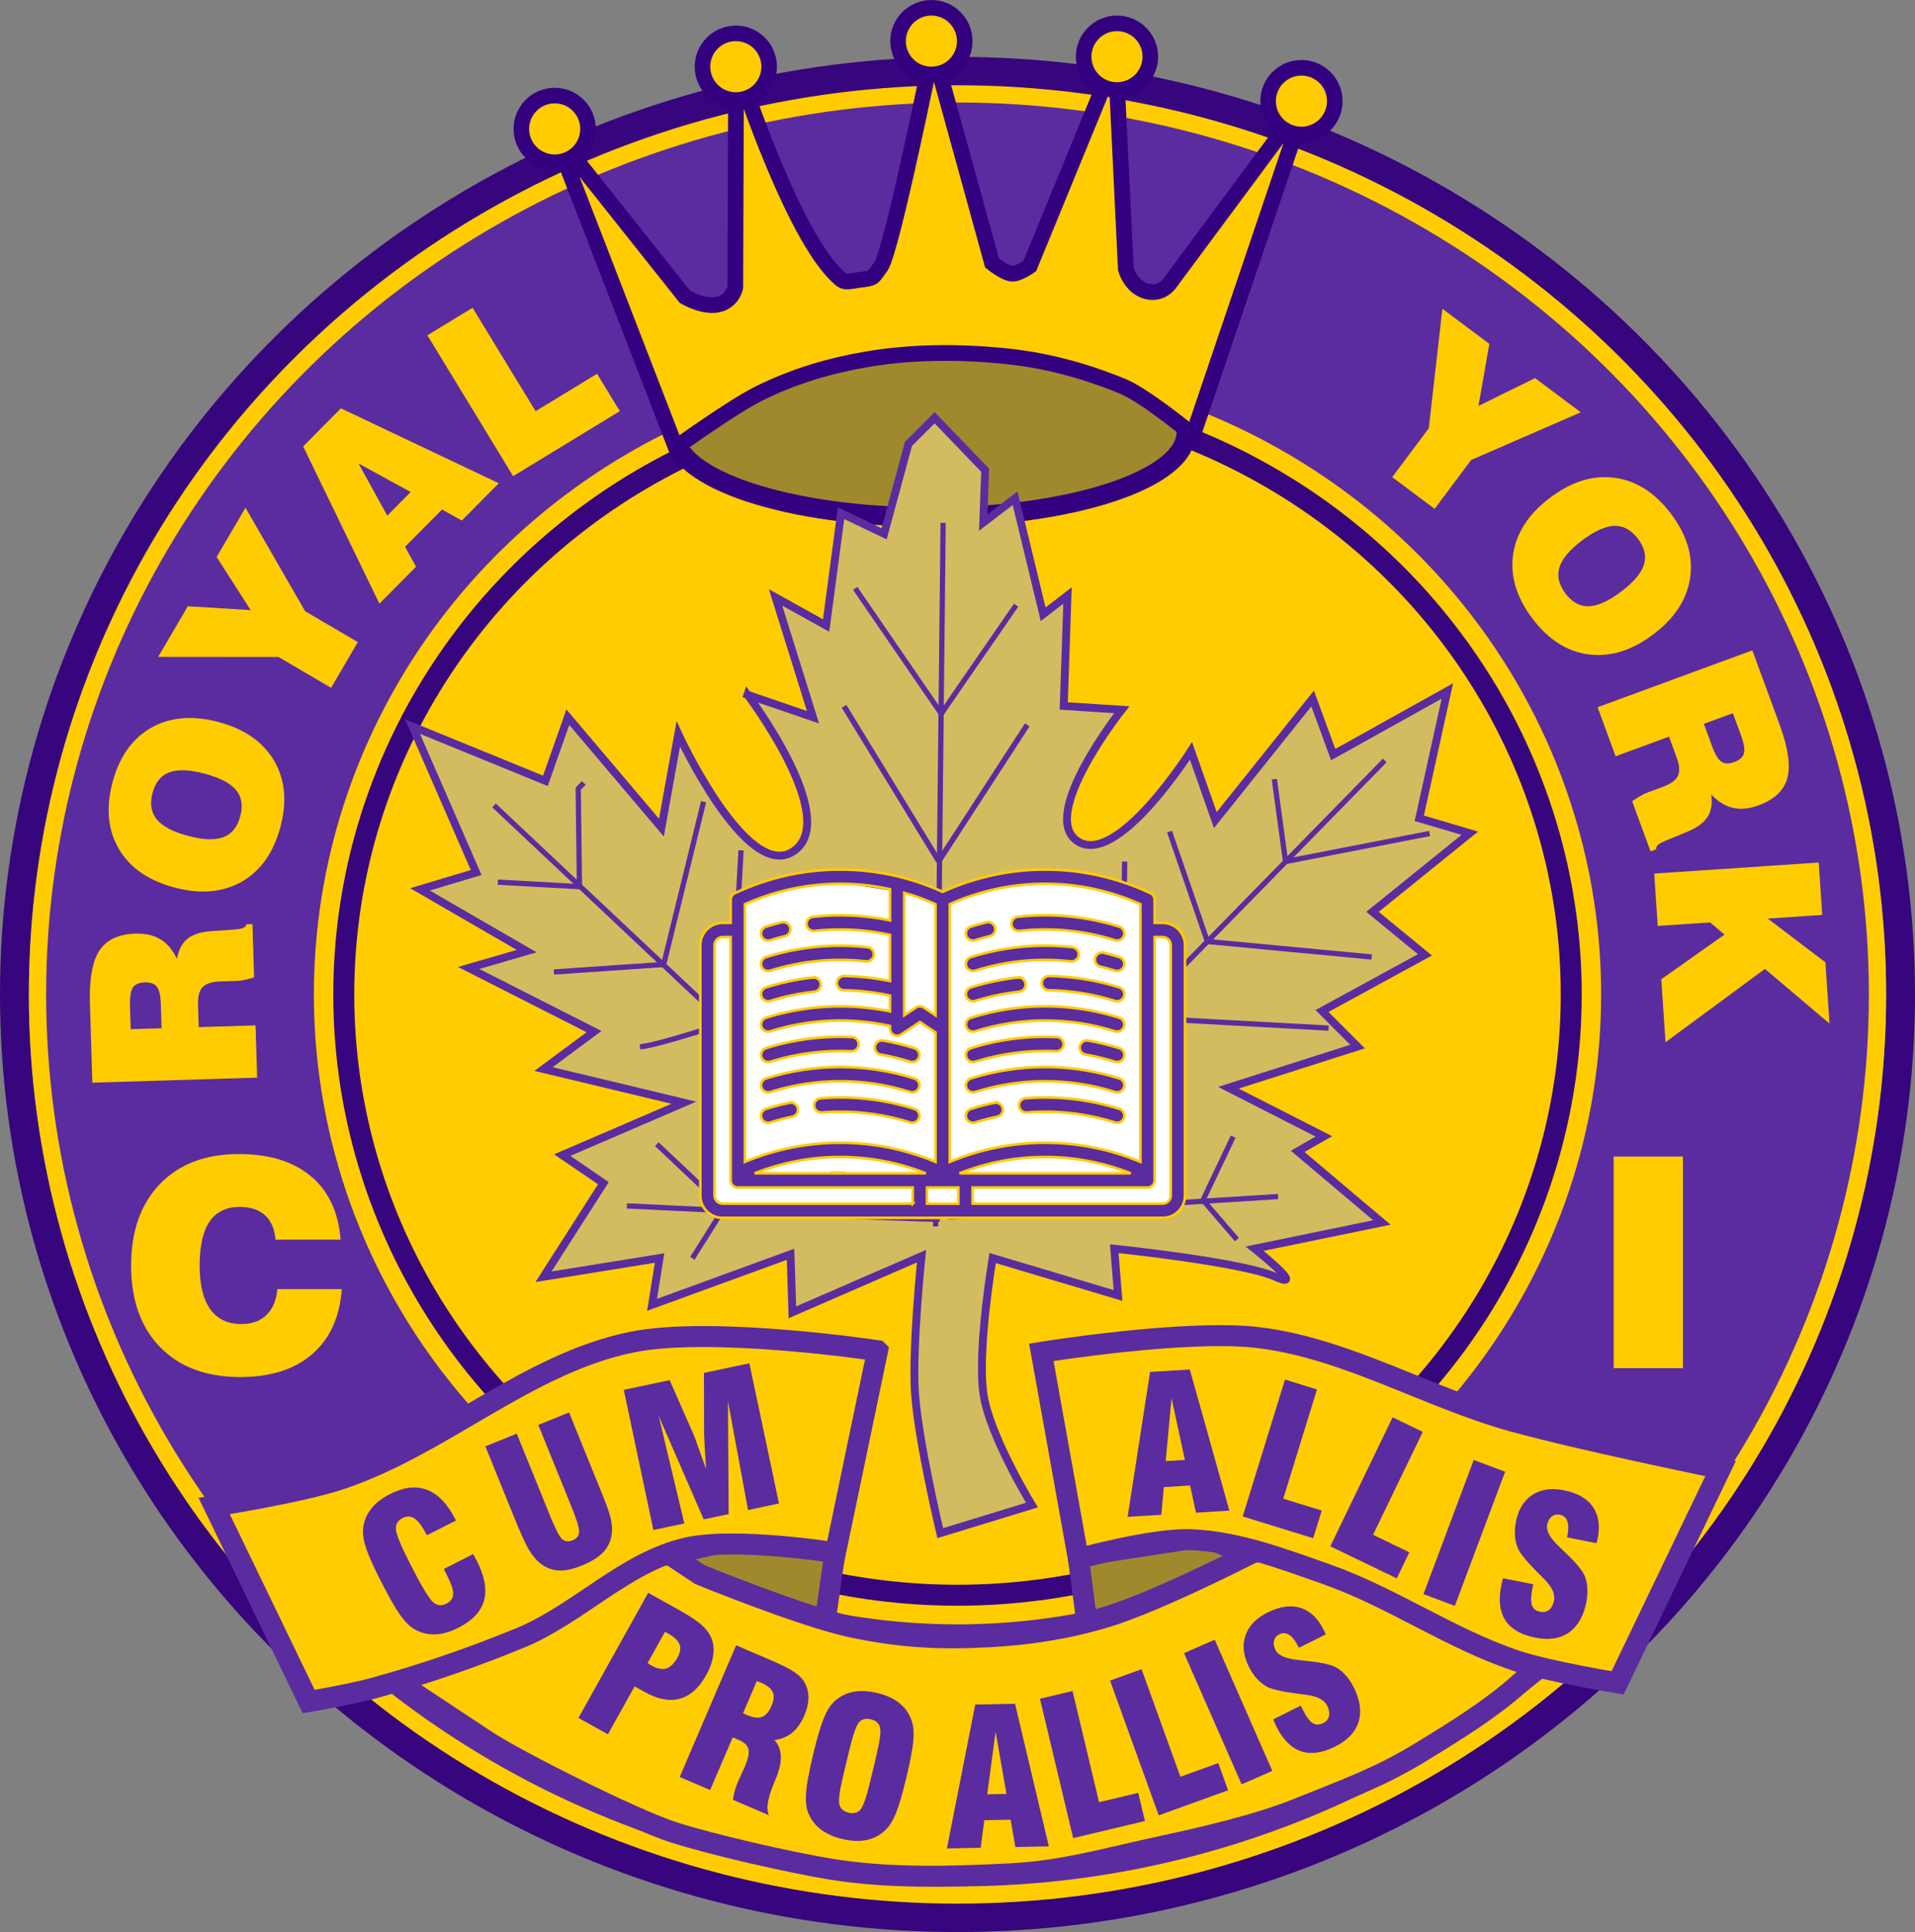 <?xml version="1.0" encoding="UTF-8" standalone="no"?>
<!-- Created with Inkscape (http://www.inkscape.org/) -->

<svg
   xmlns:dc="http://purl.org/dc/elements/1.1/"
   xmlns:cc="http://creativecommons.org/ns#"
   xmlns:rdf="http://www.w3.org/1999/02/22-rdf-syntax-ns#"
   xmlns:svg="http://www.w3.org/2000/svg"
   xmlns="http://www.w3.org/2000/svg"
   xmlns:sodipodi="http://sodipodi.sourceforge.net/DTD/sodipodi-0.dtd"
   xmlns:inkscape="http://www.inkscape.org/namespaces/inkscape"
   width="730.958"
   height="737.41"
   viewBox="0 0 730.958 737.41"
   id="svg2"
   version="1.1"
   inkscape:version="0.91 r13725"
   sodipodi:docname="New document 1.2019_07_01_10_40_46.0.svg">
  <rect x="0" y="0" width="730.958" height="737.41" fill="#808080" stroke="none"/>
  <defs
     id="defs4" />
  <sodipodi:namedview
     id="base"
     pagecolor="#ffffff"
     bordercolor="#666666"
     borderopacity="1.0"
     inkscape:pageopacity="0.0"
     inkscape:pageshadow="2"
     inkscape:zoom="0.35"
     inkscape:cx="756.14539"
     inkscape:cy="49.930192"
     inkscape:document-units="px"
     inkscape:current-layer="text8123"
     showgrid="false"
     fit-margin-top="0"
     fit-margin-left="0"
     fit-margin-right="0"
     fit-margin-bottom="0"
     units="px"
     inkscape:window-width="1280"
     inkscape:window-height="971"
     inkscape:window-x="-8"
     inkscape:window-y="-8"
     inkscape:window-maximized="1" />
  <g
     inkscape:label="Layer 1"
     inkscape:groupmode="layer"
     id="layer1"
     transform="translate(168.183,-107.906)">
    <ellipse
       style="color:#000000;clip-rule:nonzero;display:inline;overflow:visible;visibility:visible;opacity:1;isolation:auto;mix-blend-mode:normal;color-interpolation:sRGB;color-interpolation-filters:linearRGB;solid-color:#000000;solid-opacity:1;fill:none;fill-opacity:1;fill-rule:evenodd;stroke:#37057d;stroke-width:11;stroke-linecap:butt;stroke-linejoin:miter;stroke-miterlimit:4;stroke-dasharray:none;stroke-dashoffset:0;stroke-opacity:1;color-rendering:auto;image-rendering:auto;shape-rendering:auto;text-rendering:auto;enable-background:accumulate"
       id="path8065-5"
       cx="197.297"
       cy="487.463"
       rx="359.979"
       ry="352.354" />
    <ellipse
       style="color:#000000;clip-rule:nonzero;display:inline;overflow:visible;visibility:visible;opacity:1;isolation:auto;mix-blend-mode:normal;color-interpolation:sRGB;color-interpolation-filters:linearRGB;solid-color:#000000;solid-opacity:1;fill:#5a2ca0;fill-opacity:1;fill-rule:evenodd;stroke:#ffcc00;stroke-width:6.582;stroke-linecap:butt;stroke-linejoin:miter;stroke-miterlimit:4;stroke-dasharray:none;stroke-dashoffset:0;stroke-opacity:1;color-rendering:auto;image-rendering:auto;shape-rendering:auto;text-rendering:auto;enable-background:accumulate"
       id="path8065"
       cx="197.297"
       cy="487.463"
       rx="351.16"
       ry="343.721" />
    <ellipse
       style="color:#000000;clip-rule:nonzero;display:inline;overflow:visible;visibility:visible;opacity:1;isolation:auto;mix-blend-mode:normal;color-interpolation:sRGB;color-interpolation-filters:linearRGB;solid-color:#000000;solid-opacity:1;fill:#ffcc00;fill-opacity:1;fill-rule:evenodd;stroke:#5a2ca0;stroke-width:4.649;stroke-linecap:butt;stroke-linejoin:miter;stroke-miterlimit:4;stroke-dasharray:none;stroke-dashoffset:0;stroke-opacity:1;color-rendering:auto;image-rendering:auto;shape-rendering:auto;text-rendering:auto;enable-background:accumulate"
       id="path8065-0"
       cx="197.297"
       cy="487.463"
       rx="247.997"
       ry="242.744" />
    <ellipse
       style="color:#000000;clip-rule:nonzero;display:inline;overflow:visible;visibility:visible;opacity:1;isolation:auto;mix-blend-mode:normal;color-interpolation:sRGB;color-interpolation-filters:linearRGB;solid-color:#000000;solid-opacity:1;fill:#ffcc00;fill-opacity:1;fill-rule:evenodd;stroke:#37057d;stroke-width:8;stroke-linecap:butt;stroke-linejoin:miter;stroke-miterlimit:4;stroke-dasharray:none;stroke-dashoffset:0;stroke-opacity:1;color-rendering:auto;image-rendering:auto;shape-rendering:auto;text-rendering:auto;enable-background:accumulate"
       id="path8065-0-7"
       cx="197.297"
       cy="487.463"
       rx="234.263"
       ry="229.301" />
    <g
       style="font-style:normal;font-weight:normal;font-size:40px;line-height:125%;font-family:sans-serif;letter-spacing:0px;word-spacing:0px;fill:#ffcc00;fill-opacity:1;stroke:none;stroke-width:1px;stroke-linecap:butt;stroke-linejoin:miter;stroke-opacity:1"
       id="text8097"
       transform="translate(-7.520752e-6,-22.223)">
      <path
         d="m -106.513,522.582 -0.28,-9.182 q -0.147,-4.826 -1.485,-6.623 -1.38,-1.796 -4.625,-1.697 -3.331,0.102 -4.556,1.977 -1.268,1.877 -1.105,7.215 l 0.265,8.669 11.787,-0.36 z m 36.481,18.848 -62.904,1.921 -0.919,-30.107 q -0.432,-14.135 3.612,-20.286 4.043,-6.193 13.694,-6.488 5.765,-0.176 9.641,2.185 3.876,2.361 6.255,7.46 0.95,-5.287 4.165,-7.778 3.173,-2.491 9.488,-2.854 l 8.744,-0.609 q 0.085,-0.003 0.212,-0.049 3.754,-0.243 3.874,-1.914 l 2.349,-0.072 0.622,20.37 q -2.246,0.624 -3.903,0.974 -1.7,0.308 -2.64,0.337 l -6.278,0.192 q -4.868,0.149 -6.774,2.13 -1.948,1.983 -1.804,6.723 l 0.262,8.584 21.694,-0.662 0.609,19.943 z"
         style="font-style:normal;font-variant:normal;font-weight:normal;font-stretch:normal;font-size:87.5px;font-family:'Swis721 Blk BT';-inkscape-font-specification:'Swis721 Blk BT';fill:#ffcc00;fill-opacity:1"
         id="path8105"
         inkscape:connector-curvature="0" />
      <path
         d="m -96.363,449.171 q 8.63,2.294 13.445,0.479 4.815,-1.815 6.45,-7.967 1.624,-6.111 -1.624,-10.025 -3.289,-3.925 -11.96,-6.229 -8.712,-2.316 -13.475,-0.531 -4.804,1.774 -6.428,7.885 -1.635,6.152 1.643,10.118 3.278,3.966 11.949,6.27 z m -5.235,19.696 q -14.865,-3.951 -21.204,-14.698 -6.328,-10.789 -2.432,-25.447 3.885,-14.617 14.723,-20.799 10.838,-6.182 25.703,-2.231 14.824,3.94 21.204,14.698 6.339,10.747 2.454,25.364 -3.896,14.658 -14.745,20.882 -10.88,6.171 -25.703,2.231 z"
         style="font-style:normal;font-variant:normal;font-weight:normal;font-stretch:normal;font-size:87.5px;font-family:'Swis721 Blk BT';-inkscape-font-specification:'Swis721 Blk BT';fill:#ffcc00;fill-opacity:1"
         id="path8107"
         inkscape:connector-curvature="0" />
      <path
         d="m -41.798,392.647 -20.096,-11.761 -45.915,-0.041 11.308,-19.322 23.992,1.467 -12.986,-20.273 11.006,-18.806 22.803,39.533 20.096,11.761 -10.208,17.441 z"
         style="font-style:normal;font-variant:normal;font-weight:normal;font-stretch:normal;font-size:87.5px;font-family:'Swis721 Blk BT';-inkscape-font-specification:'Swis721 Blk BT';fill:#ffcc00;fill-opacity:1"
         id="path8109"
         inkscape:connector-curvature="0" />
      <path
         d="m -20.363,326.931 8.934,-9.011 -19.896,-10.881 10.962,19.892 z M -23.36,360.539 -52.47,300.514 -38.062,285.981 22.212,314.573 8.104,328.802 0.533,324.606 -13.574,338.835 -9.372,346.43 -23.36,360.539 Z"
         style="font-style:normal;font-variant:normal;font-weight:normal;font-stretch:normal;font-size:87.5px;font-family:'Swis721 Blk BT';-inkscape-font-specification:'Swis721 Blk BT';fill:#ffcc00;fill-opacity:1"
         id="path8111"
         inkscape:connector-curvature="0" />
      <path
         d="m 27.683,311.856 -32.734,-53.75 17.26,-10.511 24.045,39.482 23.463,-14.289 8.689,14.268 -40.723,24.801 z"
         style="font-style:normal;font-variant:normal;font-weight:normal;font-stretch:normal;font-size:87.5px;font-family:'Swis721 Blk BT';-inkscape-font-specification:'Swis721 Blk BT';fill:#ffcc00;fill-opacity:1"
         id="path8113"
         inkscape:connector-curvature="0" />
      <path
         d="m 363.231,312.24 13.947,-18.646 5.205,-45.619 17.927,13.41 -4.157,23.675 21.605,-10.623 17.448,13.051 -41.847,18.212 -13.947,18.646 -16.183,-12.105 z"
         style="font-style:normal;font-variant:normal;font-weight:normal;font-stretch:normal;font-size:87.5px;font-family:'Swis721 Blk BT';-inkscape-font-specification:'Swis721 Blk BT';fill:#ffcc00;fill-opacity:1"
         id="path8115"
         inkscape:connector-curvature="0" />
      <path
         d="m 435.766,336.354 q -7.138,5.365 -8.688,10.271 -1.55,4.906 2.275,9.995 3.799,5.055 8.883,4.921 5.118,-0.159 12.29,-5.55 7.206,-5.416 8.748,-10.263 1.576,-4.872 -2.223,-9.927 -3.825,-5.089 -8.969,-4.964 -5.144,0.125 -12.316,5.516 z m -12.245,-16.291 q 12.295,-9.241 24.661,-7.579 12.392,1.696 21.505,13.821 9.087,12.09 7.246,24.431 -1.841,12.341 -14.137,21.582 -12.261,9.216 -24.661,7.579 -12.366,-1.662 -21.453,-13.752 -9.113,-12.124 -7.297,-24.499 1.876,-12.366 14.137,-21.582 z"
         style="font-style:normal;font-variant:normal;font-weight:normal;font-stretch:normal;font-size:87.5px;font-family:'Swis721 Blk BT';-inkscape-font-specification:'Swis721 Blk BT';fill:#ffcc00;fill-opacity:1"
         id="path8117"
         inkscape:connector-curvature="0" />
      <path
         d="m 482.188,406.406 3.168,8.622 q 1.665,4.532 3.502,5.814 1.877,1.268 4.925,0.148 3.128,-1.149 3.698,-3.316 0.61,-2.181 -1.232,-7.194 l -2.991,-8.141 -11.069,4.066 z m -40.568,-6.353 59.073,-21.702 10.387,28.273 q 4.877,13.274 2.984,20.388 -1.878,7.153 -10.942,10.483 -5.414,1.989 -9.838,0.974 -4.424,-1.015 -8.292,-5.101 0.769,5.316 -1.493,8.696 -2.223,3.366 -8.099,5.706 l -8.103,3.341 q -0.08,0.029 -0.186,0.114 -3.485,1.417 -3.071,3.04 l -2.206,0.81 -7.028,-19.13 q 1.934,-1.302 3.395,-2.158 1.516,-0.83 2.398,-1.154 l 5.895,-2.166 q 4.572,-1.68 5.754,-4.162 1.222,-2.497 -0.414,-6.949 l -2.961,-8.061 -20.373,7.485 -6.88,-18.729 z"
         style="font-style:normal;font-variant:normal;font-weight:normal;font-stretch:normal;font-size:87.5px;font-family:'Swis721 Blk BT';-inkscape-font-specification:'Swis721 Blk BT';fill:#ffcc00;fill-opacity:1"
         id="path8119"
         inkscape:connector-curvature="0" />
      <path
         d="m 463.233,463.546 62.792,-4.208 1.34,19.993 -20.803,1.394 22.014,16.681 1.568,23.403 -24.65,-20.872 -37.948,27.978 -1.611,-24.043 24.123,-17.032 -5.492,-4.642 -19.993,1.34 -1.34,-19.993 z"
         style="font-style:normal;font-variant:normal;font-weight:normal;font-stretch:normal;font-size:87.5px;font-family:'Swis721 Blk BT';-inkscape-font-specification:'Swis721 Blk BT';fill:#ffcc00;fill-opacity:1"
         id="path8121"
         inkscape:connector-curvature="0" />
      <g
         style="font-style:normal;font-weight:normal;font-size:191.96px;line-height:125%;font-family:sans-serif;letter-spacing:0px;word-spacing:0px;fill:#ffcc00;fill-opacity:1;stroke:none;stroke-width:1px;stroke-linecap:butt;stroke-linejoin:miter;stroke-opacity:1"
         id="text8123"
         transform="matrix(0.65,0,0,0.65,-173.62,234.951)">
        <path
           d="m 171.249,595.693 37.799,0 q -1.687,24.552 -17.296,38.136 -15.609,13.5 -42.271,13.5 -29.868,0 -46.995,-17.465 -17.128,-17.549 -17.128,-48.008 0,-30.374 16.959,-47.923 16.959,-17.549 46.236,-17.549 26.999,0 42.439,13.078 15.524,12.993 17.381,37.208 l -38.221,0 q -0.844,-9.534 -6.159,-14.343 -5.315,-4.894 -14.934,-4.894 -11.728,0 -17.634,8.606 -5.822,8.522 -5.822,25.818 0,16.959 6.244,25.649 6.244,8.69 18.309,8.69 9.281,0 14.681,-5.315 5.484,-5.315 6.412,-15.187 z"
           style="font-style:normal;font-variant:normal;font-weight:normal;font-stretch:normal;font-family:'Swis721 Blk BT';-inkscape-font-specification:'Swis721 Blk BT';fill:#ffcc00;fill-opacity:1"
           id="path8128"
           inkscape:connector-curvature="0" />
        <path
           d="m 955.968,642.104 0,-124.28 40.668,0 0,124.28 -40.668,0 z"
           style="font-style:normal;font-variant:normal;font-weight:normal;font-stretch:normal;font-family:'Swis721 Blk BT';-inkscape-font-specification:'Swis721 Blk BT';fill:#ffcc00;fill-opacity:1"
           id="path8130"
           inkscape:connector-curvature="0" />
        <ellipse
           style="color:#000000;clip-rule:nonzero;display:inline;overflow:visible;visibility:visible;opacity:1;isolation:auto;mix-blend-mode:normal;color-interpolation:sRGB;color-interpolation-filters:linearRGB;solid-color:#000000;solid-opacity:1;fill:#a0892c;fill-opacity:1;fill-rule:evenodd;stroke:#330080;stroke-width:11.378;stroke-linecap:butt;stroke-linejoin:miter;stroke-miterlimit:4;stroke-dasharray:none;stroke-dashoffset:0;stroke-opacity:1;color-rendering:auto;image-rendering:auto;shape-rendering:auto;text-rendering:auto;enable-background:accumulate"
           id="path7656"
           cx="554.662"
           cy="92.693"
           rx="150.27"
           ry="49.666" />
        <path
           style="fill:#ffcc00;fill-opacity:1;fill-rule:evenodd;stroke:#330080;stroke-width:9.218;stroke-linecap:butt;stroke-linejoin:miter;stroke-miterlimit:4;stroke-dasharray:none;stroke-opacity:1"
           d="m 333.484,-83.979 71.745,185.504 c 0,0 32.745,-23.756 49.115,-31.864 20.305,-10.056 41.204,-16.232 63.359,-20.006 25.544,-4.352 52.618,-4.48 78.395,-2.086 24.983,2.32 47.901,8.33 71.277,17.89 13.814,5.649 41.596,28.744 41.596,28.744 L 775.841,-103.562 695.056,5.326 c 0,0 -4.546,6.549 -12.951,4.555 C 672.322,7.56 669.482,-3.383 669.482,-3.383 L 663.486,-127.871 613.089,-5.058 c 0,0 -6.467,4.632 -10.174,4.505 -4.519,-0.155 -11.998,-6.327 -11.998,-6.327 L 556.165,-132.885 c 0,0 -24.052,118.932 -30.495,128.031 -5.225,7.378 -4.091,6.824 -12.758,7.964 -8.868,1.167 -8.482,2.427 -14.803,-4.218 C 470.766,-29.852 440.637,-124.532 440.637,-124.532 L 440.163,7.402 c 0,0 -1.199,7.428 -9.057,9.87 -8.768,2.725 -20.495,-4.218 -20.495,-4.218 z"
           id="path7652"
           inkscape:connector-curvature="0"
           sodipodi:nodetypes="ccsssscccscccaccsssccscc" />
        <path
           style="fill:#d3bc5f;fill-rule:evenodd;stroke:#5a2ca0;stroke-width:4.615;stroke-linecap:butt;stroke-linejoin:miter;stroke-miterlimit:4;stroke-dasharray:none;stroke-opacity:1"
           d="m 447.316,246.684 38.461,13.186 -21.977,-70.328 29.67,16.483 8.791,-65.932 25.274,12.088 14.285,-52.746 15.384,-15.384 29.67,30.768 -1.099,30.768 18.681,-14.285 16.483,68.13 14.285,-10.989 -2.198,64.833 34.065,2.198 c 0,0 -48.478,61.234 -26.373,76.921 23.186,16.455 67.031,-52.746 67.031,-52.746 l 14.285,40.658 57.141,-71.427 12.088,32.966 67.031,-37.362 -16.483,74.723 29.67,8.791 -57.141,46.153 30.768,25.274 -60.438,32.966 20.879,20.879 -75.822,24.175 56.042,28.571 -15.384,8.791 49.449,41.757 -74.723,15.384 c 0,0 31.867,25.274 12.088,16.483 -19.78,-8.791 -94.503,-16.483 -94.503,-16.483 l 2.198,27.472 -73.624,-21.977 c 0,0 -8.945,52.908 -5.494,79.119 3.235,24.577 28.571,65.932 28.571,65.932 l -53.845,16.483 c 0,0 -13.019,-54.561 -14.835,-82.415 -1.741,-26.713 3.846,-80.218 3.846,-80.218 l -75.822,32.966 -1.099,-34.065 -81.317,29.67 4.395,-27.472 -68.13,10.989 35.164,-54.944 -24.175,-16.483 71.427,-30.768 -82.415,-19.78 29.67,-21.977 -73.624,-37.362 34.065,-9.89 -62.636,-36.263 32.966,-9.89 -37.362,-85.712 78.02,31.867 13.186,-37.362 54.944,64.833 9.89,-54.944 c 0,0 39.656,86.032 67.031,69.229 29.716,-18.239 -26.373,-92.305 -26.373,-92.305 z"
           id="path7475"
           inkscape:connector-curvature="0"
           sodipodi:nodetypes="cccccccccccccccsccccccccccccccccscccsccsccccccccccccccccccccsc" />
        <circle
           style="color:#000000;clip-rule:nonzero;display:inline;overflow:visible;visibility:visible;opacity:1;isolation:auto;mix-blend-mode:normal;color-interpolation:sRGB;color-interpolation-filters:linearRGB;solid-color:#000000;solid-opacity:1;fill:#ffcc00;fill-opacity:1;fill-rule:evenodd;stroke:#330080;stroke-width:9.136;stroke-linecap:butt;stroke-linejoin:miter;stroke-miterlimit:4;stroke-dasharray:none;stroke-dashoffset:0;stroke-opacity:1;color-rendering:auto;image-rendering:auto;shape-rendering:auto;text-rendering:auto;enable-background:accumulate"
           id="path7688"
           cx="334.101"
           cy="-85.564"
           r="19.576" />
        <circle
           style="color:#000000;clip-rule:nonzero;display:inline;overflow:visible;visibility:visible;opacity:1;isolation:auto;mix-blend-mode:normal;color-interpolation:sRGB;color-interpolation-filters:linearRGB;solid-color:#000000;solid-opacity:1;fill:#ffcc00;fill-opacity:1;fill-rule:evenodd;stroke:#330080;stroke-width:9.136;stroke-linecap:butt;stroke-linejoin:miter;stroke-miterlimit:4;stroke-dasharray:none;stroke-dashoffset:0;stroke-opacity:1;color-rendering:auto;image-rendering:auto;shape-rendering:auto;text-rendering:auto;enable-background:accumulate"
           id="path7688-4"
           cx="440.466"
           cy="-122.107"
           r="19.576" />
        <circle
           style="color:#000000;clip-rule:nonzero;display:inline;overflow:visible;visibility:visible;opacity:1;isolation:auto;mix-blend-mode:normal;color-interpolation:sRGB;color-interpolation-filters:linearRGB;solid-color:#000000;solid-opacity:1;fill:#ffcc00;fill-opacity:1;fill-rule:evenodd;stroke:#330080;stroke-width:9.136;stroke-linecap:butt;stroke-linejoin:miter;stroke-miterlimit:4;stroke-dasharray:none;stroke-dashoffset:0;stroke-opacity:1;color-rendering:auto;image-rendering:auto;shape-rendering:auto;text-rendering:auto;enable-background:accumulate"
           id="path7688-7"
           cx="555.314"
           cy="-137.115"
           r="19.576" />
        <circle
           style="color:#000000;clip-rule:nonzero;display:inline;overflow:visible;visibility:visible;opacity:1;isolation:auto;mix-blend-mode:normal;color-interpolation:sRGB;color-interpolation-filters:linearRGB;solid-color:#000000;solid-opacity:1;fill:#ffcc00;fill-opacity:1;fill-rule:evenodd;stroke:#330080;stroke-width:9.136;stroke-linecap:butt;stroke-linejoin:miter;stroke-miterlimit:4;stroke-dasharray:none;stroke-dashoffset:0;stroke-opacity:1;color-rendering:auto;image-rendering:auto;shape-rendering:auto;text-rendering:auto;enable-background:accumulate"
           id="path7688-8"
           cx="664.29"
           cy="-127.98"
           r="19.576" />
        <circle
           style="color:#000000;clip-rule:nonzero;display:inline;overflow:visible;visibility:visible;opacity:1;isolation:auto;mix-blend-mode:normal;color-interpolation:sRGB;color-interpolation-filters:linearRGB;solid-color:#000000;solid-opacity:1;fill:#ffcc00;fill-opacity:1;fill-rule:evenodd;stroke:#330080;stroke-width:9.136;stroke-linecap:butt;stroke-linejoin:miter;stroke-miterlimit:4;stroke-dasharray:none;stroke-dashoffset:0;stroke-opacity:1;color-rendering:auto;image-rendering:auto;shape-rendering:auto;text-rendering:auto;enable-background:accumulate"
           id="path7688-3"
           cx="772.613"
           cy="-101.878"
           r="19.576" />
        <path
           style="fill:#a0892c;fill-rule:evenodd;stroke:#5a2ca0;stroke-width:12.307;stroke-linecap:butt;stroke-linejoin:miter;stroke-miterlimit:4;stroke-dasharray:none;stroke-opacity:1"
           d="m 401.163,751.616 36.263,-8.242 61.537,4.945 -9.34,65.383 z"
           id="path7980"
           inkscape:connector-curvature="0"
           sodipodi:nodetypes="ccccc" />
        <path
           style="fill:#a0892c;fill-rule:evenodd;stroke:#5a2ca0;stroke-width:12.307;stroke-linecap:butt;stroke-linejoin:miter;stroke-miterlimit:4;stroke-dasharray:none;stroke-opacity:1"
           d="m 641.491,752.46 7.904,60.219 104.121,-56.722 -38.851,-14.763 z"
           id="path7982"
           inkscape:connector-curvature="0"
           sodipodi:nodetypes="ccccc" />
        <path
           style="fill:#ffcc00;fill-rule:evenodd;stroke:#5a2ca0;stroke-width:12.307;stroke-linecap:butt;stroke-linejoin:miter;stroke-miterlimit:4;stroke-dasharray:none;stroke-opacity:1"
           d="m 212.589,806.976 c 0,0 61.704,40.914 80.956,53.617 19.075,12.587 87.643,46.788 110.177,54.017 22.534,7.229 67.295,17.476 91.889,21.561 34.069,5.659 71.198,4.706 106.646,2.802 30.816,-1.655 53.647,-8.604 88.619,-16.151 24.099,-5.201 56.179,-12.631 79.045,-21.851 26.429,-10.657 48.033,-18.41 70.637,-32.124 22.605,-13.714 50.918,-30.991 68.766,-50.051 11.102,-11.855 20.575,-11.945 20.575,-11.945 0,0 -69.869,-49.719 -93.199,-59.424 -26.516,-11.03 -92.898,3.09 -92.898,3.09 0,0 -56.805,29.128 -86.48,37.911 -22.974,6.8 -44.61,10.155 -68.535,11.43 -28.975,1.544 -52.054,0.257 -80.433,-5.789 -29.122,-6.204 -88.957,-30.731 -88.957,-30.731 l -17.483,-11.655 c 0,0 -72.072,5.205 -99.847,18.648 -23.108,11.184 -89.477,36.644 -89.477,36.644 z"
           id="path7481"
           inkscape:connector-curvature="0"
           sodipodi:nodetypes="cszsssssscscsssccsc" />
        <path
           style="fill:#ffcc00;fill-rule:evenodd;stroke:#5a2ca0;stroke-width:12.307;stroke-linecap:butt;stroke-linejoin:miter;stroke-miterlimit:4;stroke-dasharray:none;stroke-opacity:1"
           d="m 523.687,631.839 -24.725,118.678 c 0,0 -59.384,-9.513 -87.91,-2.747 -35.882,8.51 -63.382,38.833 -97.25,52.746 -28.287,11.62 -57.308,21.625 -86.811,29.67 -12.267,3.345 -37.362,7.692 -37.362,7.692 L 134.137,723.045 c 0,0 50.591,-7.796 74.723,-15.934 59.471,-20.053 108.848,-67.607 170.32,-80.257 47.208,-9.714 144.506,4.984 144.506,4.984 z"
           id="path7477"
           inkscape:connector-curvature="0"
           sodipodi:nodetypes="ccsssccssc" />
        <path
           style="fill:#ffcc00;fill-rule:evenodd;stroke:#5a2ca0;stroke-width:12.307;stroke-linecap:butt;stroke-linejoin:miter;stroke-miterlimit:4;stroke-dasharray:none;stroke-opacity:1"
           d="M 641.624,754.014 619.868,632.799 c 0,0 85.717,-13.93 128.208,-8.547 51.679,6.547 98.225,34.989 148.411,48.952 40.263,11.202 122.242,27.864 122.242,27.864 l -60.438,125.821 c 0,0 -40.194,-6.545 -59.433,-12.943 -38.738,-12.882 -72.938,-37.226 -111.441,-50.792 -25.85,-9.107 -52.284,-19.203 -79.668,-20.329 -22.336,-0.919 -66.124,11.189 -66.124,11.189 z"
           id="path7479"
           inkscape:connector-curvature="0"
           sodipodi:nodetypes="ccssccsssc" />
        <g
           transform="matrix(1.538,0,0,1.538,1507.618,-311.151)"
           style="font-style:normal;font-variant:normal;font-weight:normal;font-stretch:condensed;font-size:72.729px;line-height:125%;font-family:'Swis721 BlkCn BT';-inkscape-font-specification:'Swis721 BlkCn BT Condensed';letter-spacing:0px;word-spacing:0px;fill:#5a2ca0;fill-opacity:1;stroke:none;stroke-width:1px;stroke-linecap:butt;stroke-linejoin:miter;stroke-opacity:1"
           id="text7522">
          <path
             d="m -805.351,696.497 11.192,-5.725 q 0.258,0.426 0.517,0.932 0.29,0.49 0.808,1.501 4.56,8.916 2.856,15.252 -1.689,6.289 -9.752,10.413 -4.742,2.426 -8.934,2.575 -4.192,0.15 -7.912,-1.976 -2.619,-1.532 -5.321,-5.256 -2.702,-3.723 -7.198,-12.513 -4.496,-8.789 -5.933,-13.16 -1.438,-4.37 -1.148,-7.391 0.438,-4.213 2.981,-7.508 2.527,-3.327 7.174,-5.704 7.999,-4.091 14.263,-1.671 6.279,2.372 10.807,11.225 l 0.243,0.474 -11.082,5.629 q -2.602,-4.931 -4.696,-6.373 -2.11,-1.474 -4.639,-0.18 -2.751,1.407 -2.501,4.39 0.233,2.952 5.603,13.448 l 0.469,0.917 q 5.773,11.287 8.095,13.33 2.305,2.012 5.056,0.605 2.561,-1.31 2.635,-3.661 0.089,-2.399 -2.482,-7.426 l -1.1,-2.15 z"
             id="path7517"
             inkscape:connector-curvature="0"
             style="fill:#5a2ca0;fill-opacity:1" />
          <path
             d="m -789.478,649.661 11.979,-4.856 12.874,31.759 q 2.922,7.207 4.504,8.559 1.615,1.338 3.919,0.404 2.337,-0.947 2.505,-3.085 0.168,-2.137 -2.7,-9.213 l -12.874,-31.759 11.749,-4.763 13.115,32.351 q 2.228,5.496 2.842,8.428 0.633,2.885 0.361,5.333 -0.423,4.156 -3.192,7.157 -2.782,2.967 -8.278,5.195 -5.068,2.055 -8.861,1.868 -3.806,-0.22 -7.016,-2.75 -2.297,-1.79 -4.337,-5.216 -2.007,-3.44 -5.53,-12.128 l -11.06,-27.283 z"
             id="path7519"
             inkscape:connector-curvature="0"
             style="fill:#5a2ca0;fill-opacity:1" />
          <path
             d="m -725.334,681.586 -11.303,-53.508 17.512,-3.699 9.568,21.753 q 0.071,0.166 1.466,4.191 1.422,3.983 2.886,7.992 -0.201,-3.188 -0.503,-7.879 -0.274,-4.733 -0.272,-5.242 l -0.045,-23.583 17.338,-3.662 11.303,53.508 -11.813,2.495 -7.657,-41.574 0.256,43.138 -9.52,2.011 -17.212,-39.556 9.811,41.119 -11.813,2.495 z"
             id="path7521"
             inkscape:connector-curvature="0"
             style="fill:#5a2ca0;fill-opacity:1" />
        </g>
        <g
           transform="matrix(1.538,0,0,1.538,1461.497,-308.174)"
           style="font-style:normal;font-variant:normal;font-weight:normal;font-stretch:condensed;font-size:72.729px;line-height:125%;font-family:'Swis721 BlkCn BT';-inkscape-font-specification:'Swis721 BlkCn BT Condensed';letter-spacing:0px;word-spacing:0px;fill:#5a2ca0;fill-opacity:1;stroke:none;stroke-width:1px;stroke-linecap:butt;stroke-linejoin:miter;stroke-opacity:1"
           id="text7526">
          <path
             d="m -499.741,653.355 7.337,-0.448 -5.105,-23.597 -2.233,24.045 z m -14.534,21.273 8.579,-55.314 15.171,-0.926 15.099,53.869 -12.761,0.779 -2.233,-10.359 -10.031,0.612 -0.957,10.554 -12.867,0.785 z"
             id="path7506"
             inkscape:connector-curvature="0"
             style="fill:#5a2ca0;fill-opacity:1" />
          <path
             d="m -443.424,682.793 -26.907,-8.311 16.14,-52.253 12.215,3.773 -12.881,41.7 14.692,4.538 -3.26,10.552 z"
             id="path7508"
             inkscape:connector-curvature="0"
             style="fill:#5a2ca0;fill-opacity:1" />
          <path
             d="m -411.525,698.124 -25.358,-12.248 23.785,-49.245 11.512,5.56 -18.982,39.3 13.846,6.688 -4.803,9.945 z"
             id="path7510"
             inkscape:connector-curvature="0"
             style="fill:#5a2ca0;fill-opacity:1" />
          <path
             d="m -401.309,704.135 19.19,-51.211 11.971,4.486 -19.19,51.211 -11.971,-4.486 z"
             id="path7512"
             inkscape:connector-curvature="0"
             style="fill:#5a2ca0;fill-opacity:1" />
          <path
             d="m -370.925,698.097 11.497,2.268 -0.309,1.568 q -0.873,4.425 -0.185,6.443 0.688,2.018 3.162,2.506 1.986,0.392 3.404,-0.74 1.425,-1.167 1.892,-3.536 0.77,-3.902 -4.132,-8.597 -0.782,-0.806 -1.208,-1.216 -0.154,-0.139 -0.517,-0.5 -6.557,-6.578 -7.895,-9.52 -0.939,-2.212 -1.155,-4.789 -0.216,-2.576 0.355,-5.468 1.388,-7.038 6.255,-10.241 4.867,-3.203 12.009,-1.794 7.769,1.532 11.069,6.274 3.335,4.748 1.864,12.204 -0.062,0.314 -0.207,0.864 -0.145,0.551 -0.207,0.864 l -11.254,-2.22 0.131,-0.662 q 0.694,-3.519 -0.064,-5.551 -0.723,-2.025 -2.813,-2.437 -1.777,-0.35 -3.111,0.726 -1.327,1.041 -1.74,3.132 -0.673,3.414 4.703,8.456 0.971,0.952 1.487,1.452 0.433,0.375 1.187,1.139 5.76,5.48 7.043,8.701 0.786,2.073 0.911,4.559 0.167,2.458 -0.376,5.21 -1.587,8.048 -6.627,11.579 -5.04,3.53 -12.809,1.998 -8.153,-1.608 -11.446,-6.565 -3.252,-4.985 -1.63,-13.207 0.103,-0.523 0.213,-1.08 0.152,-0.585 0.504,-1.819 z"
             id="path7514"
             inkscape:connector-curvature="0"
             style="fill:#5a2ca0;fill-opacity:1" />
        </g>
        <g
           transform="matrix(1.538,0,0,1.538,1494.321,-318.719)"
           style="font-style:normal;font-variant:normal;font-weight:normal;font-stretch:condensed;font-size:72.729px;line-height:125%;font-family:'Swis721 BlkCn BT';-inkscape-font-specification:'Swis721 BlkCn BT Condensed';letter-spacing:0px;word-spacing:0px;fill:#5a2ca0;fill-opacity:1;stroke:none;stroke-width:1px;stroke-linecap:butt;stroke-linejoin:miter;stroke-opacity:1"
           id="text7530">
          <path
             d="m -718.9,737.311 q 0.231,0.169 0.524,0.373 0.324,0.221 0.913,0.55 3.35,1.867 5.704,1.145 2.371,-0.752 4.306,-4.227 1.607,-2.885 0.734,-5.038 -0.873,-2.153 -4.565,-4.21 l -0.962,-0.536 -6.654,11.944 z m -26.388,20.95 26.617,-47.774 10.982,6.119 q 6.08,3.388 8.672,5.522 2.622,2.152 3.916,4.499 1.738,3.082 1.323,7.038 -0.367,3.942 -2.821,8.347 -4.044,7.259 -10,8.901 -5.907,1.628 -13.321,-2.503 l -3.94,-2.195 -10.198,18.303 -11.23,-6.257 z"
             id="path7525"
             inkscape:connector-curvature="0"
             style="fill:#5a2ca0;fill-opacity:1" />
          <path
             d="m -682.442,756.441 q 0.294,0.126 0.737,0.354 0.476,0.242 0.704,0.34 3.656,1.567 5.787,0.741 2.164,-0.811 3.66,-4.304 1.385,-3.231 0.424,-5.227 -0.914,-2.014 -4.57,-3.581 -0.228,-0.098 -0.732,-0.275 -0.471,-0.163 -0.765,-0.289 l -5.246,12.24 z m -24.196,24.365 21.542,-50.267 13.22,5.665 q 6.496,2.784 9.168,4.663 2.686,1.846 3.884,4.099 1.399,2.686 1.338,5.712 -0.028,3.04 -1.553,6.598 -1.86,4.341 -4.653,6.622 -2.76,2.294 -6.771,2.817 4.416,4.751 0.835,13.919 -0.056,0.131 -0.07,0.163 -0.373,0.961 -1.11,2.77 -3.506,8.543 -1.753,11.844 l -13.742,-5.889 q 0.214,-1.763 0.713,-3.558 0.546,-1.814 1.385,-3.772 0.518,-1.208 1.31,-2.877 0.807,-1.702 1.03,-2.224 1.972,-4.602 1.492,-6.817 -0.48,-2.215 -3.614,-3.558 l -2.415,-1.035 -8.617,20.107 -11.62,-4.98 z"
             id="path7527"
             inkscape:connector-curvature="0"
             style="fill:#5a2ca0;fill-opacity:1" />
          <path
             inkscape:connector-curvature="0"
             d="m -633.931,782.636 2.294,-9.602 q 2.113,-8.842 1.468,-11.187 -0.602,-2.371 -3.538,-3.073 -2.867,-0.685 -4.484,1.192 -1.617,1.877 -3.705,10.616 l -2.294,9.602 q -2.063,8.635 -1.486,11.11 0.585,2.44 3.521,3.142 2.901,0.693 4.518,-1.184 1.617,-1.877 3.705,-10.616 z m -21.787,-10.281 q 2.294,-9.602 4.041,-13.858 1.747,-4.256 3.93,-6.363 3.121,-2.978 7.222,-3.788 4.108,-0.844 9.289,0.394 5.216,1.246 8.43,3.84 3.257,2.567 4.695,6.635 1.055,2.918 0.69,7.504 -0.366,4.586 -2.652,14.154 -2.278,9.533 -4.033,13.824 -1.747,4.256 -4.008,6.381 -3.079,2.952 -7.187,3.796 -4.074,0.852 -9.255,-0.386 -5.181,-1.238 -8.464,-3.848 -3.283,-2.61 -4.729,-6.643 -0.995,-2.866 -0.629,-7.453 0.366,-4.586 2.66,-14.188 z"
             id="path7529"
             style="fill:#5a2ca0;fill-opacity:1" />
          <path
             d="m -589.229,787.421 7.349,-0.149 -4.141,-23.785 -3.209,23.934 z m -15.387,20.665 10.821,-54.919 15.196,-0.308 12.896,54.438 -12.782,0.259 -1.81,-10.442 -10.048,0.204 -1.385,10.506 -12.888,0.261 z"
             id="path7531"
             inkscape:connector-curvature="0"
             style="fill:#5a2ca0;fill-opacity:1" />
          <path
             d="m -529.014,797.614 -27.394,6.527 -12.675,-53.199 12.436,-2.963 10.116,42.456 14.958,-3.564 2.56,10.744 z"
             id="path7533"
             inkscape:connector-curvature="0"
             style="fill:#5a2ca0;fill-opacity:1" />
          <path
             d="m -497.256,785.884 -26.487,9.564 -18.573,-51.438 12.024,-4.342 14.823,41.05 14.463,-5.222 3.751,10.388 z"
             id="path7535"
             inkscape:connector-curvature="0"
             style="fill:#5a2ca0;fill-opacity:1" />
          <path
             d="m -492.085,783.613 -21.988,-50.074 11.706,-5.14 21.988,50.074 -11.706,5.14 z"
             id="path7537"
             inkscape:connector-curvature="0"
             style="fill:#5a2ca0;fill-opacity:1" />
          <path
             d="m -480.013,758.8 10.486,-5.233 0.714,1.43 q 2.014,4.035 3.792,5.212 1.778,1.177 4.034,0.051 1.811,-0.904 2.241,-2.666 0.414,-1.794 -0.664,-3.955 -1.776,-3.559 -8.525,-4.278 -1.112,-0.16 -1.699,-0.224 -0.206,-0.016 -0.715,-0.08 -9.21,-1.198 -12.068,-2.708 -2.096,-1.177 -3.841,-3.084 -1.746,-1.907 -3.062,-4.544 -3.203,-6.418 -1.31,-11.928 1.894,-5.51 8.408,-8.761 7.086,-3.536 12.595,-1.801 5.541,1.719 8.935,8.519 0.143,0.286 0.365,0.81 0.222,0.524 0.365,0.81 l -10.263,5.122 -0.301,-0.604 q -1.602,-3.209 -3.443,-4.354 -1.81,-1.161 -3.716,-0.209 -1.62,0.809 -2.019,2.476 -0.414,1.635 0.537,3.542 1.554,3.114 8.891,3.818 1.35,0.16 2.064,0.24 0.572,0.032 1.636,0.176 7.908,0.816 10.893,2.581 1.889,1.161 3.508,3.052 1.634,1.843 2.887,4.354 3.663,7.34 1.833,13.215 -1.831,5.875 -8.916,9.411 -7.435,3.711 -13.072,1.801 -5.621,-1.957 -9.363,-9.456 -0.238,-0.477 -0.492,-0.985 -0.238,-0.556 -0.713,-1.747 z"
             id="path7539"
             inkscape:connector-curvature="0"
             style="fill:#5a2ca0;fill-opacity:1" />
        </g>
        <path
           style="fill:none;fill-rule:evenodd;stroke:#5a2ca0;stroke-width:3.077;stroke-linecap:butt;stroke-linejoin:bevel;stroke-opacity:1;stroke-miterlimit:4;stroke-dasharray:none"
           d="M 739.529,660.771 Z"
           id="path7654"
           inkscape:connector-curvature="0" />
        <path
           style="fill:none;fill-rule:evenodd;stroke:#5a2ca0;stroke-width:3.077;stroke-linecap:butt;stroke-linejoin:bevel;stroke-opacity:1;stroke-miterlimit:4;stroke-dasharray:none"
           d="m 562.197,145.737 -4.395,413.176 0,0"
           id="path9218"
           inkscape:connector-curvature="0" />
        <path
           style="fill:none;fill-rule:evenodd;stroke:#5a2ca0;stroke-width:3.077;stroke-linecap:butt;stroke-linejoin:bevel;stroke-opacity:1;stroke-miterlimit:4;stroke-dasharray:none"
           d="m 510.55,184.198 50.548,73.624 43.955,-63.735"
           id="path9220"
           inkscape:connector-curvature="0" />
        <path
           style="fill:none;fill-rule:evenodd;stroke:#5a2ca0;stroke-width:3.23;stroke-linecap:butt;stroke-linejoin:bevel;stroke-miterlimit:4;stroke-dasharray:none;stroke-opacity:1"
           d="m 504.009,253.457 55.617,90.961 51.967,-80.053"
           id="path9222"
           inkscape:connector-curvature="0"
           sodipodi:nodetypes="ccc" />
        <path
           style="fill:none;fill-rule:evenodd;stroke:#5a2ca0;stroke-width:3.077;stroke-linecap:butt;stroke-linejoin:bevel;stroke-opacity:1;stroke-miterlimit:4;stroke-dasharray:none"
           d="m 298.467,311.667 260.433,245.048 0,0"
           id="path9224"
           inkscape:connector-curvature="0" />
        <path
           style="fill:none;fill-rule:evenodd;stroke:#5a2ca0;stroke-width:3.077;stroke-linecap:butt;stroke-linejoin:bevel;stroke-miterlimit:4;stroke-dasharray:none;stroke-opacity:1"
           d="m 300.665,356.721 47.973,2.653 -0.722,-57.597 3.297,-3.297 0,0"
           id="path9226"
           inkscape:connector-curvature="0"
           sodipodi:nodetypes="ccccc" />
        <path
           style="fill:none;fill-rule:evenodd;stroke:#5a2ca0;stroke-width:3.077;stroke-linecap:butt;stroke-linejoin:bevel;stroke-miterlimit:4;stroke-dasharray:none;stroke-opacity:1"
           d="m 333.631,409.467 64.456,-4.395 23.453,-95.602"
           id="path9228"
           inkscape:connector-curvature="0"
           sodipodi:nodetypes="ccc" />
        <path
           style="fill:none;fill-rule:evenodd;stroke:#5a2ca0;stroke-width:3.077;stroke-linecap:butt;stroke-linejoin:bevel;stroke-opacity:1;stroke-miterlimit:4;stroke-dasharray:none"
           d="m 384.179,453.421 c 12.088,-1.099 53.845,-15.384 53.845,-15.384 l 5.494,-99.997"
           id="path9232"
           inkscape:connector-curvature="0" />
        <path
           style="fill:none;fill-rule:evenodd;stroke:#5a2ca0;stroke-width:3.077;stroke-linecap:butt;stroke-linejoin:bevel;stroke-opacity:1;stroke-miterlimit:4;stroke-dasharray:none"
           d="M 821.53,285.294 557.801,554.518"
           id="path9234"
           inkscape:connector-curvature="0" />
        <path
           style="fill:none;fill-rule:evenodd;stroke:#5a2ca0;stroke-width:3.077;stroke-linecap:butt;stroke-linejoin:bevel;stroke-opacity:1;stroke-miterlimit:4;stroke-dasharray:none"
           d="m 756.697,296.283 6.593,48.35 84.613,-16.483"
           id="path9236"
           inkscape:connector-curvature="0" />
        <path
           style="fill:none;fill-rule:evenodd;stroke:#5a2ca0;stroke-width:3.077;stroke-linecap:butt;stroke-linejoin:bevel;stroke-miterlimit:4;stroke-dasharray:none;stroke-opacity:1"
           d="m 695.16,327.051 22.221,64.512 96.457,9.113"
           id="path9238"
           inkscape:connector-curvature="0"
           sodipodi:nodetypes="ccc" />
        <path
           style="fill:none;fill-rule:evenodd;stroke:#5a2ca0;stroke-width:3.077;stroke-linecap:butt;stroke-linejoin:bevel;stroke-opacity:1;stroke-miterlimit:4;stroke-dasharray:none"
           d="m 668.787,344.633 -1.099,91.206 120.876,6.593"
           id="path9240"
           inkscape:connector-curvature="0" />
        <path
           style="fill:none;fill-rule:evenodd;stroke:#5a2ca0;stroke-width:3.077;stroke-linecap:butt;stroke-linejoin:bevel;stroke-opacity:1;stroke-miterlimit:4;stroke-dasharray:none"
           d="m 565.493,553.419 193.401,-12.088"
           id="path9242"
           inkscape:connector-curvature="0" />
        <path
           style="fill:none;fill-rule:evenodd;stroke:#5a2ca0;stroke-width:3.077;stroke-linecap:butt;stroke-linejoin:bevel;stroke-miterlimit:4;stroke-dasharray:none;stroke-opacity:1"
           d="m 732.522,506.167 -17.715,37.284 19.913,23.154"
           id="path9244"
           inkscape:connector-curvature="0"
           sodipodi:nodetypes="ccc" />
        <path
           style="fill:none;fill-rule:evenodd;stroke:#5a2ca0;stroke-width:3.077;stroke-linecap:butt;stroke-linejoin:bevel;stroke-opacity:1;stroke-miterlimit:4;stroke-dasharray:none"
           d="m 559.999,554.518 c -4.395,1.099 -183.512,-7.692 -183.512,-7.692"
           id="path9246"
           inkscape:connector-curvature="0" />
        <path
           style="fill:none;fill-rule:evenodd;stroke:#5a2ca0;stroke-width:3.077;stroke-linecap:butt;stroke-linejoin:bevel;stroke-opacity:1;stroke-miterlimit:4;stroke-dasharray:none"
           d="m 394.069,510.563 39.559,37.362 -18.681,29.67"
           id="path9248"
           inkscape:connector-curvature="0" />
        <g
           id="g7821"
           transform="matrix(0.557,0,0,0.557,419.604,309.275)"
           style="font-style:normal;font-weight:normal;font-size:191.96px;line-height:125%;font-family:sans-serif;letter-spacing:0px;word-spacing:0px;fill:#5a2ca0;fill-opacity:1;stroke:#ffcc00;stroke-width:2.763;stroke-linecap:butt;stroke-linejoin:miter;stroke-miterlimit:4;stroke-dasharray:none;stroke-opacity:1">
          <g
             id="g7741"
             style="fill:#5a2ca0;fill-opacity:1;stroke:#ffcc00;stroke-width:2.763;stroke-miterlimit:4;stroke-dasharray:none;stroke-opacity:1">
            <path
               style="fill:#ffffff;fill-rule:evenodd;stroke:#5a2ca0;stroke-width:2.763px;stroke-linecap:butt;stroke-linejoin:miter;stroke-opacity:1"
               d="m 28.648,134.26 c -4.933,3.946 -16.772,10.853 -16.772,10.853 L 9.902,430.244 498.276,432.217 501.235,141.166 471.637,129.327 466.704,96.769 375.936,79.01 254.582,101.209 136.189,82.463 41.474,104.662 l 3.946,28.612 z"
               id="path7870"
               inkscape:connector-curvature="0"
               sodipodi:nodetypes="ccccccccccccc" />
            <path
               id="path7743"
               d="m 487.5,128.106 -8.5,0 0,-24.5 c 0,-2.905 -1.678,-5.549 -4.307,-6.786 -69.605,-32.754 -149.285,-33.22 -219.193,-1.449 -69.908,-31.771 -149.588,-31.304 -219.193,1.449 -2.629,1.237 -4.307,3.881 -4.307,6.786 l 0,24.5 -8.5,0 C 10.542,128.106 4.013377e-8,138.648 4.013377e-8,151.606 l 0,264 C 4.0134155e-8,428.564 10.542,439.106 23.5,439.106 l 464,0 C 500.458,439.106 511,428.564 511,415.606 l 0,-264 c 0,-12.958 -10.542,-23.5 -23.5,-23.5 z M 263,239.583 c 0,-0.009 0,-0.019 0,-0.028 l 0,-131.139 c 64.137,-28.707 136.861,-28.707 201,0 l 0,27.161 c 0,0.01 -9.9e-4,0.02 -9.9e-4,0.029 0,0.01 9.9e-4,0.02 9.9e-4,0.029 l 0,244.438 C 431.763,366.612 397.629,359.88 363.5,359.88 c -34.129,0 -68.264,6.732 -100.5,20.193 l 0,-140.49 z M 215,96.391 c 11.187,3.204 22.217,7.198 33,12.025 l 0,117.177 -12.34,-8.227 c -2.52,-1.68 -5.801,-1.68 -8.32,0 l -12.34,8.227 0,-129.202 z M 47,135.626 c 0,-0.01 10e-4,-0.013 10e-4,-0.02 0,-0.01 -10e-4,-0.012 -10e-4,-0.019 l 0,-27.171 C 95.563,86.68 149.046,81.417 200,92.596 l 0,32.856 c -26.767,-5.505 -54.078,-6.777 -81.328,-3.75 -4.117,0.457 -7.083,4.165 -6.626,8.282 0.458,4.116 4.162,7.085 8.282,6.626 26.708,-2.967 53.479,-1.562 79.671,4.165 l 0,48.686 c -15.912,-3.265 -32.14,-5.067 -48.377,-5.323 -4.145,-0.078 -7.552,3.239 -7.618,7.38 -0.065,4.142 3.239,7.552 7.38,7.618 16.331,0.258 32.654,2.164 48.614,5.647 l 0,16.66 c -43.389,-8.909 -88.39,-6.644 -130.748,6.665 -3.952,1.241 -6.148,5.451 -4.907,9.403 1.007,3.204 3.964,5.254 7.153,5.254 0.745,0 1.502,-0.112 2.25,-0.347 40.908,-12.852 84.428,-14.773 126.252,-5.638 l 0,2.825 c 0,2.766 1.522,5.308 3.961,6.612 2.438,1.306 5.398,1.162 7.699,-0.372 l 19.84,-13.227 16.5,11 0,136.454 c -32.237,-13.461 -66.371,-20.193 -100.5,-20.193 -34.129,0 -68.264,6.732 -100.5,20.193 l 0,-244.446 z m 177,288.48 -200.5,0 c -4.687,0 -8.5,-3.813 -8.5,-8.5 l 0,-264 c 0,-4.687 3.813,-8.5 8.5,-8.5 l 8.5,0 0,248.5 0,8 c 0,4.142 3.358,7.5 7.5,7.5 l 184.5,0 0,17 z M 57.29,392.106 c 58.099,-22.934 122.32,-22.935 180.42,0 l -180.42,0 z m 214.71,32 -33,0 0,-17 33,0 0,17 z m 181.71,-32 -180.42,0 c 58.099,-22.934 122.32,-22.934 180.42,0 z m 42.29,23.5 c 0,4.687 -3.813,8.5 -8.5,8.5 l -200.5,0 0,-17 184.5,0 c 4.142,0 7.5,-3.358 7.5,-7.5 l 0,-8 0,-248.5 8.5,0 c 4.687,0 8.5,3.813 8.5,8.5 l 0,264 z"
               inkscape:connector-curvature="0"
               style="fill:#5a2ca0;fill-opacity:1;stroke:#ffcc00;stroke-width:2.763;stroke-miterlimit:4;stroke-dasharray:none;stroke-opacity:1" />
            <path
               id="path7745"
               d="m 309.96,317.749 c -8.302,1.74 -16.615,3.911 -24.708,6.454 -3.952,1.242 -6.148,5.452 -4.907,9.403 1.007,3.204 3.964,5.254 7.153,5.254 0.745,0 1.502,-0.112 2.25,-0.347 7.628,-2.396 15.464,-4.443 23.288,-6.083 4.054,-0.85 6.652,-4.825 5.802,-8.879 -0.849,-4.054 -4.827,-6.651 -8.878,-5.802 z"
               inkscape:connector-curvature="0"
               style="fill:#5a2ca0;fill-opacity:1;stroke:#ffcc00;stroke-width:2.763;stroke-miterlimit:4;stroke-dasharray:none;stroke-opacity:1" />
            <path
               id="path7747"
               d="m 439.502,338.859 c 3.189,0 6.147,-2.051 7.153,-5.254 1.241,-3.952 -0.956,-8.162 -4.907,-9.403 -32.073,-10.076 -65.329,-13.842 -98.844,-11.188 -4.129,0.326 -7.211,3.938 -6.885,8.068 0.326,4.13 3.935,7.213 8.068,6.885 31.59,-2.499 62.935,1.048 93.165,10.546 0.748,0.235 1.505,0.346 2.25,0.346 z"
               inkscape:connector-curvature="0"
               style="fill:#5a2ca0;fill-opacity:1;stroke:#ffcc00;stroke-width:2.763;stroke-miterlimit:4;stroke-dasharray:none;stroke-opacity:1" />
            <path
               id="path7749"
               d="m 287.498,306.767 c 0.745,0 1.502,-0.112 2.25,-0.347 48.249,-15.159 99.256,-15.159 147.504,0 3.952,1.24 8.162,-0.956 9.403,-4.907 1.241,-3.952 -0.956,-8.162 -4.907,-9.403 -51.191,-16.083 -105.306,-16.083 -156.496,0 -3.952,1.241 -6.149,5.451 -4.907,9.403 1.007,3.203 3.964,5.254 7.153,5.254 z"
               inkscape:connector-curvature="0"
               style="fill:#5a2ca0;fill-opacity:1;stroke:#ffcc00;stroke-width:2.763;stroke-miterlimit:4;stroke-dasharray:none;stroke-opacity:1" />
            <path
               id="path7751"
               d="m 287.498,274.859 c 0.745,0 1.502,-0.112 2.25,-0.347 27.681,-8.697 56.409,-12.412 85.399,-11.037 4.147,0.192 7.651,-2.999 7.847,-7.137 0.196,-4.138 -2.999,-7.65 -7.137,-7.847 -30.753,-1.456 -61.236,2.483 -90.605,11.71 -3.952,1.242 -6.149,5.452 -4.907,9.403 1.007,3.206 3.964,5.255 7.153,5.255 z"
               inkscape:connector-curvature="0"
               style="fill:#5a2ca0;fill-opacity:1;stroke:#ffcc00;stroke-width:2.763;stroke-miterlimit:4;stroke-dasharray:none;stroke-opacity:1" />
            <path
               id="path7753"
               d="m 441.748,260.202 c -10.76,-3.38 -21.846,-6.086 -32.952,-8.043 -4.08,-0.719 -7.968,2.006 -8.688,6.085 -0.719,4.079 2.005,7.969 6.085,8.688 10.467,1.844 20.917,4.395 31.058,7.581 0.749,0.235 1.505,0.347 2.25,0.347 3.189,0 6.147,-2.051 7.153,-5.254 1.242,-3.953 -0.954,-8.163 -4.906,-9.404 z"
               inkscape:connector-curvature="0"
               style="fill:#5a2ca0;fill-opacity:1;stroke:#ffcc00;stroke-width:2.763;stroke-miterlimit:4;stroke-dasharray:none;stroke-opacity:1" />
            <path
               id="path7755"
               d="m 287.498,242.767 c 0.745,0 1.502,-0.112 2.25,-0.347 48.249,-15.159 99.256,-15.159 147.504,0 3.952,1.24 8.162,-0.956 9.403,-4.907 1.241,-3.952 -0.956,-8.162 -4.907,-9.403 -51.191,-16.083 -105.306,-16.083 -156.496,0 -3.952,1.241 -6.149,5.451 -4.907,9.403 1.007,3.203 3.964,5.254 7.153,5.254 z"
               inkscape:connector-curvature="0"
               style="fill:#5a2ca0;fill-opacity:1;stroke:#ffcc00;stroke-width:2.763;stroke-miterlimit:4;stroke-dasharray:none;stroke-opacity:1" />
            <path
               id="path7757"
               d="m 334.678,185.702 c -16.732,1.858 -33.362,5.36 -49.426,10.407 -3.952,1.241 -6.148,5.451 -4.907,9.403 1.007,3.204 3.964,5.254 7.153,5.254 0.745,0 1.502,-0.112 2.25,-0.347 15.141,-4.757 30.815,-8.057 46.585,-9.809 4.117,-0.457 7.083,-4.165 6.626,-8.282 -0.457,-4.117 -4.169,-7.084 -8.281,-6.626 z"
               inkscape:connector-curvature="0"
               style="fill:#5a2ca0;fill-opacity:1;stroke:#ffcc00;stroke-width:2.763;stroke-miterlimit:4;stroke-dasharray:none;stroke-opacity:1" />
            <path
               id="path7759"
               d="m 367.386,199.137 c 23.725,0.375 47.231,4.17 69.866,11.283 0.748,0.234 1.505,0.347 2.25,0.347 3.189,0 6.146,-2.051 7.153,-5.254 1.241,-3.952 -0.956,-8.162 -4.907,-9.403 -24.015,-7.545 -48.955,-11.572 -74.125,-11.97 -4.125,-0.078 -7.552,3.239 -7.618,7.38 -0.066,4.141 3.239,7.552 7.381,7.617 z"
               inkscape:connector-curvature="0"
               style="fill:#5a2ca0;fill-opacity:1;stroke:#ffcc00;stroke-width:2.763;stroke-miterlimit:4;stroke-dasharray:none;stroke-opacity:1" />
            <path
               id="path7761"
               d="m 390.671,168.704 c 4.116,0.46 7.825,-2.509 8.282,-6.626 0.458,-4.117 -2.509,-7.825 -6.626,-8.282 -36.252,-4.027 -72.278,-0.526 -107.075,10.406 -3.952,1.242 -6.148,5.452 -4.907,9.403 1.007,3.204 3.964,5.254 7.153,5.254 0.745,0 1.502,-0.112 2.25,-0.347 32.797,-10.304 66.752,-13.603 100.923,-9.808 z"
               inkscape:connector-curvature="0"
               style="fill:#5a2ca0;fill-opacity:1;stroke:#ffcc00;stroke-width:2.763;stroke-miterlimit:4;stroke-dasharray:none;stroke-opacity:1" />
            <path
               id="path7763"
               d="m 441.748,164.202 c -5.418,-1.702 -10.96,-3.246 -16.472,-4.588 -4.03,-0.98 -8.082,1.488 -9.062,5.512 -0.98,4.024 1.488,8.082 5.512,9.062 5.196,1.265 10.419,2.72 15.526,4.324 0.748,0.235 1.505,0.347 2.25,0.347 3.189,0 6.147,-2.051 7.153,-5.254 1.241,-3.952 -0.955,-8.162 -4.907,-9.403 z"
               inkscape:connector-curvature="0"
               style="fill:#5a2ca0;fill-opacity:1;stroke:#ffcc00;stroke-width:2.763;stroke-miterlimit:4;stroke-dasharray:none;stroke-opacity:1" />
            <path
               id="path7765"
               d="m 287.498,146.767 c 0.745,0 1.502,-0.112 2.25,-0.347 5.103,-1.604 10.325,-3.058 15.521,-4.324 4.024,-0.98 6.492,-5.037 5.512,-9.062 -0.98,-4.025 -5.038,-6.492 -9.062,-5.512 -5.513,1.342 -11.053,2.886 -16.468,4.587 -3.951,1.242 -6.148,5.452 -4.907,9.403 1.008,3.204 3.965,5.255 7.154,5.255 z"
               inkscape:connector-curvature="0"
               style="fill:#5a2ca0;fill-opacity:1;stroke:#ffcc00;stroke-width:2.763;stroke-miterlimit:4;stroke-dasharray:none;stroke-opacity:1" />
            <path
               id="path7767"
               d="m 336.329,136.611 c 34.172,-3.796 68.126,-0.496 100.923,9.809 0.748,0.234 1.505,0.347 2.25,0.347 3.189,0 6.146,-2.051 7.153,-5.254 1.241,-3.952 -0.956,-8.162 -4.907,-9.403 -34.797,-10.933 -70.824,-14.435 -107.076,-10.406 -4.117,0.457 -7.083,4.165 -6.626,8.282 0.458,4.116 4.164,7.084 8.283,6.625 z"
               inkscape:connector-curvature="0"
               style="fill:#5a2ca0;fill-opacity:1;stroke:#ffcc00;stroke-width:2.763;stroke-miterlimit:4;stroke-dasharray:none;stroke-opacity:1" />
            <path
               id="path7769"
               d="m 93.96,317.749 c -8.302,1.74 -16.615,3.911 -24.708,6.454 -3.952,1.242 -6.148,5.452 -4.907,9.403 1.007,3.204 3.964,5.254 7.153,5.254 0.745,0 1.502,-0.112 2.25,-0.347 7.628,-2.396 15.464,-4.443 23.288,-6.083 4.054,-0.85 6.652,-4.825 5.802,-8.879 -0.85,-4.054 -4.827,-6.651 -8.878,-5.802 z"
               inkscape:connector-curvature="0"
               style="fill:#5a2ca0;fill-opacity:1;stroke:#ffcc00;stroke-width:2.763;stroke-miterlimit:4;stroke-dasharray:none;stroke-opacity:1" />
            <path
               id="path7771"
               d="m 223.502,338.859 c 3.189,0 6.147,-2.051 7.153,-5.254 1.241,-3.952 -0.956,-8.162 -4.907,-9.403 -32.073,-10.076 -65.331,-13.842 -98.844,-11.188 -4.129,0.326 -7.211,3.938 -6.885,8.068 0.326,4.13 3.934,7.213 8.068,6.885 31.591,-2.499 62.935,1.048 93.165,10.546 0.748,0.235 1.505,0.346 2.25,0.346 z"
               inkscape:connector-curvature="0"
               style="fill:#5a2ca0;fill-opacity:1;stroke:#ffcc00;stroke-width:2.763;stroke-miterlimit:4;stroke-dasharray:none;stroke-opacity:1" />
            <path
               id="path7773"
               d="m 71.498,306.767 c 0.745,0 1.502,-0.112 2.25,-0.347 48.249,-15.159 99.256,-15.159 147.504,0 3.952,1.24 8.162,-0.956 9.403,-4.907 1.241,-3.952 -0.956,-8.162 -4.907,-9.403 -51.191,-16.083 -105.307,-16.083 -156.496,0 -3.952,1.241 -6.149,5.451 -4.907,9.403 1.007,3.203 3.964,5.254 7.153,5.254 z"
               inkscape:connector-curvature="0"
               style="fill:#5a2ca0;fill-opacity:1;stroke:#ffcc00;stroke-width:2.763;stroke-miterlimit:4;stroke-dasharray:none;stroke-opacity:1" />
            <path
               id="path7775"
               d="m 71.498,274.859 c 0.745,0 1.502,-0.112 2.25,-0.347 27.681,-8.697 56.411,-12.412 85.399,-11.037 4.158,0.192 7.65,-2.999 7.847,-7.137 0.196,-4.138 -2.999,-7.65 -7.137,-7.847 -30.756,-1.456 -61.236,2.483 -90.605,11.71 -3.952,1.242 -6.149,5.452 -4.907,9.403 1.007,3.206 3.964,5.255 7.153,5.255 z"
               inkscape:connector-curvature="0"
               style="fill:#5a2ca0;fill-opacity:1;stroke:#ffcc00;stroke-width:2.763;stroke-miterlimit:4;stroke-dasharray:none;stroke-opacity:1" />
            <path
               id="path7777"
               d="m 190.194,266.932 c 10.467,1.844 20.917,4.395 31.058,7.581 0.749,0.235 1.505,0.347 2.25,0.347 3.189,0 6.147,-2.051 7.153,-5.254 1.241,-3.952 -0.956,-8.162 -4.907,-9.403 -10.76,-3.38 -21.846,-6.086 -32.952,-8.043 -4.079,-0.719 -7.969,2.006 -8.688,6.085 -0.718,4.078 2.006,7.968 6.086,8.687 z"
               inkscape:connector-curvature="0"
               style="fill:#5a2ca0;fill-opacity:1;stroke:#ffcc00;stroke-width:2.763;stroke-miterlimit:4;stroke-dasharray:none;stroke-opacity:1" />
            <path
               id="path7779"
               d="m 118.678,185.702 c -16.732,1.858 -33.362,5.36 -49.426,10.407 -3.952,1.241 -6.148,5.451 -4.907,9.403 1.007,3.204 3.964,5.254 7.153,5.254 0.745,0 1.502,-0.112 2.25,-0.347 15.141,-4.757 30.815,-8.057 46.585,-9.809 4.117,-0.457 7.083,-4.165 6.626,-8.282 -0.456,-4.116 -4.171,-7.084 -8.281,-6.626 z"
               inkscape:connector-curvature="0"
               style="fill:#5a2ca0;fill-opacity:1;stroke:#ffcc00;stroke-width:2.763;stroke-miterlimit:4;stroke-dasharray:none;stroke-opacity:1" />
            <path
               id="path7781"
               d="m 64.345,173.605 c 1.007,3.204 3.964,5.254 7.153,5.254 0.745,0 1.502,-0.112 2.25,-0.347 32.797,-10.305 66.752,-13.604 100.923,-9.809 4.116,0.46 7.825,-2.509 8.282,-6.626 0.458,-4.117 -2.509,-7.825 -6.626,-8.282 -36.253,-4.027 -72.278,-0.526 -107.075,10.406 -3.952,1.243 -6.148,5.453 -4.907,9.404 z"
               inkscape:connector-curvature="0"
               style="fill:#5a2ca0;fill-opacity:1;stroke:#ffcc00;stroke-width:2.763;stroke-miterlimit:4;stroke-dasharray:none;stroke-opacity:1" />
            <path
               id="path7783"
               d="m 71.498,146.767 c 0.745,0 1.502,-0.112 2.25,-0.347 5.103,-1.604 10.325,-3.058 15.521,-4.324 4.024,-0.98 6.492,-5.037 5.512,-9.062 -0.98,-4.025 -5.038,-6.492 -9.062,-5.512 -5.513,1.342 -11.053,2.886 -16.468,4.587 -3.951,1.242 -6.148,5.452 -4.907,9.403 1.008,3.204 3.965,5.255 7.154,5.255 z"
               inkscape:connector-curvature="0"
               style="fill:#5a2ca0;fill-opacity:1;stroke:#ffcc00;stroke-width:2.763;stroke-miterlimit:4;stroke-dasharray:none;stroke-opacity:1" />
            <path
               style="color:#000000;clip-rule:nonzero;display:inline;overflow:visible;visibility:visible;opacity:1;isolation:auto;mix-blend-mode:normal;color-interpolation:sRGB;color-interpolation-filters:linearRGB;solid-color:#000000;solid-opacity:1;fill:#ffffff;fill-opacity:1;fill-rule:evenodd;stroke:#ffcc00;stroke-width:0.698;stroke-linecap:butt;stroke-linejoin:miter;stroke-miterlimit:4;stroke-dasharray:none;stroke-dashoffset:0;stroke-opacity:1;color-rendering:auto;image-rendering:auto;shape-rendering:auto;text-rendering:auto;enable-background:accumulate"
               d="m 138.442,390.511 c 3.549,-0.127 9.357,-0.127 12.906,0 3.549,0.127 0.645,0.23 -6.453,0.23 -7.098,0 -10.002,-0.104 -6.453,-0.23 z"
               id="path7864"
               inkscape:connector-curvature="0" />
          </g>
          <g
             id="g7785"
             style="fill:#5a2ca0;fill-opacity:1;stroke:#ffcc00;stroke-width:2.763;stroke-miterlimit:4;stroke-dasharray:none;stroke-opacity:1" />
          <g
             id="g7787"
             style="fill:#5a2ca0;fill-opacity:1;stroke:#ffcc00;stroke-width:2.763;stroke-miterlimit:4;stroke-dasharray:none;stroke-opacity:1" />
          <g
             id="g7789"
             style="fill:#5a2ca0;fill-opacity:1;stroke:#ffcc00;stroke-width:2.763;stroke-miterlimit:4;stroke-dasharray:none;stroke-opacity:1" />
          <g
             id="g7791"
             style="fill:#5a2ca0;fill-opacity:1;stroke:#ffcc00;stroke-width:2.763;stroke-miterlimit:4;stroke-dasharray:none;stroke-opacity:1" />
          <g
             id="g7793"
             style="fill:#5a2ca0;fill-opacity:1;stroke:#ffcc00;stroke-width:2.763;stroke-miterlimit:4;stroke-dasharray:none;stroke-opacity:1" />
          <g
             id="g7795"
             style="fill:#5a2ca0;fill-opacity:1;stroke:#ffcc00;stroke-width:2.763;stroke-miterlimit:4;stroke-dasharray:none;stroke-opacity:1" />
          <g
             id="g7797"
             style="fill:#5a2ca0;fill-opacity:1;stroke:#ffcc00;stroke-width:2.763;stroke-miterlimit:4;stroke-dasharray:none;stroke-opacity:1" />
          <g
             id="g7799"
             style="fill:#5a2ca0;fill-opacity:1;stroke:#ffcc00;stroke-width:2.763;stroke-miterlimit:4;stroke-dasharray:none;stroke-opacity:1" />
          <g
             id="g7801"
             style="fill:#5a2ca0;fill-opacity:1;stroke:#ffcc00;stroke-width:2.763;stroke-miterlimit:4;stroke-dasharray:none;stroke-opacity:1" />
          <g
             id="g7803"
             style="fill:#5a2ca0;fill-opacity:1;stroke:#ffcc00;stroke-width:2.763;stroke-miterlimit:4;stroke-dasharray:none;stroke-opacity:1" />
          <g
             id="g7805"
             style="fill:#5a2ca0;fill-opacity:1;stroke:#ffcc00;stroke-width:2.763;stroke-miterlimit:4;stroke-dasharray:none;stroke-opacity:1" />
          <g
             id="g7807"
             style="fill:#5a2ca0;fill-opacity:1;stroke:#ffcc00;stroke-width:2.763;stroke-miterlimit:4;stroke-dasharray:none;stroke-opacity:1" />
          <g
             id="g7809"
             style="fill:#5a2ca0;fill-opacity:1;stroke:#ffcc00;stroke-width:2.763;stroke-miterlimit:4;stroke-dasharray:none;stroke-opacity:1" />
          <g
             id="g7811"
             style="fill:#5a2ca0;fill-opacity:1;stroke:#ffcc00;stroke-width:2.763;stroke-miterlimit:4;stroke-dasharray:none;stroke-opacity:1" />
          <g
             id="g7813"
             style="fill:#5a2ca0;fill-opacity:1;stroke:#ffcc00;stroke-width:2.763;stroke-miterlimit:4;stroke-dasharray:none;stroke-opacity:1" />
        </g>
      </g>
    </g>
  </g>
</svg>
